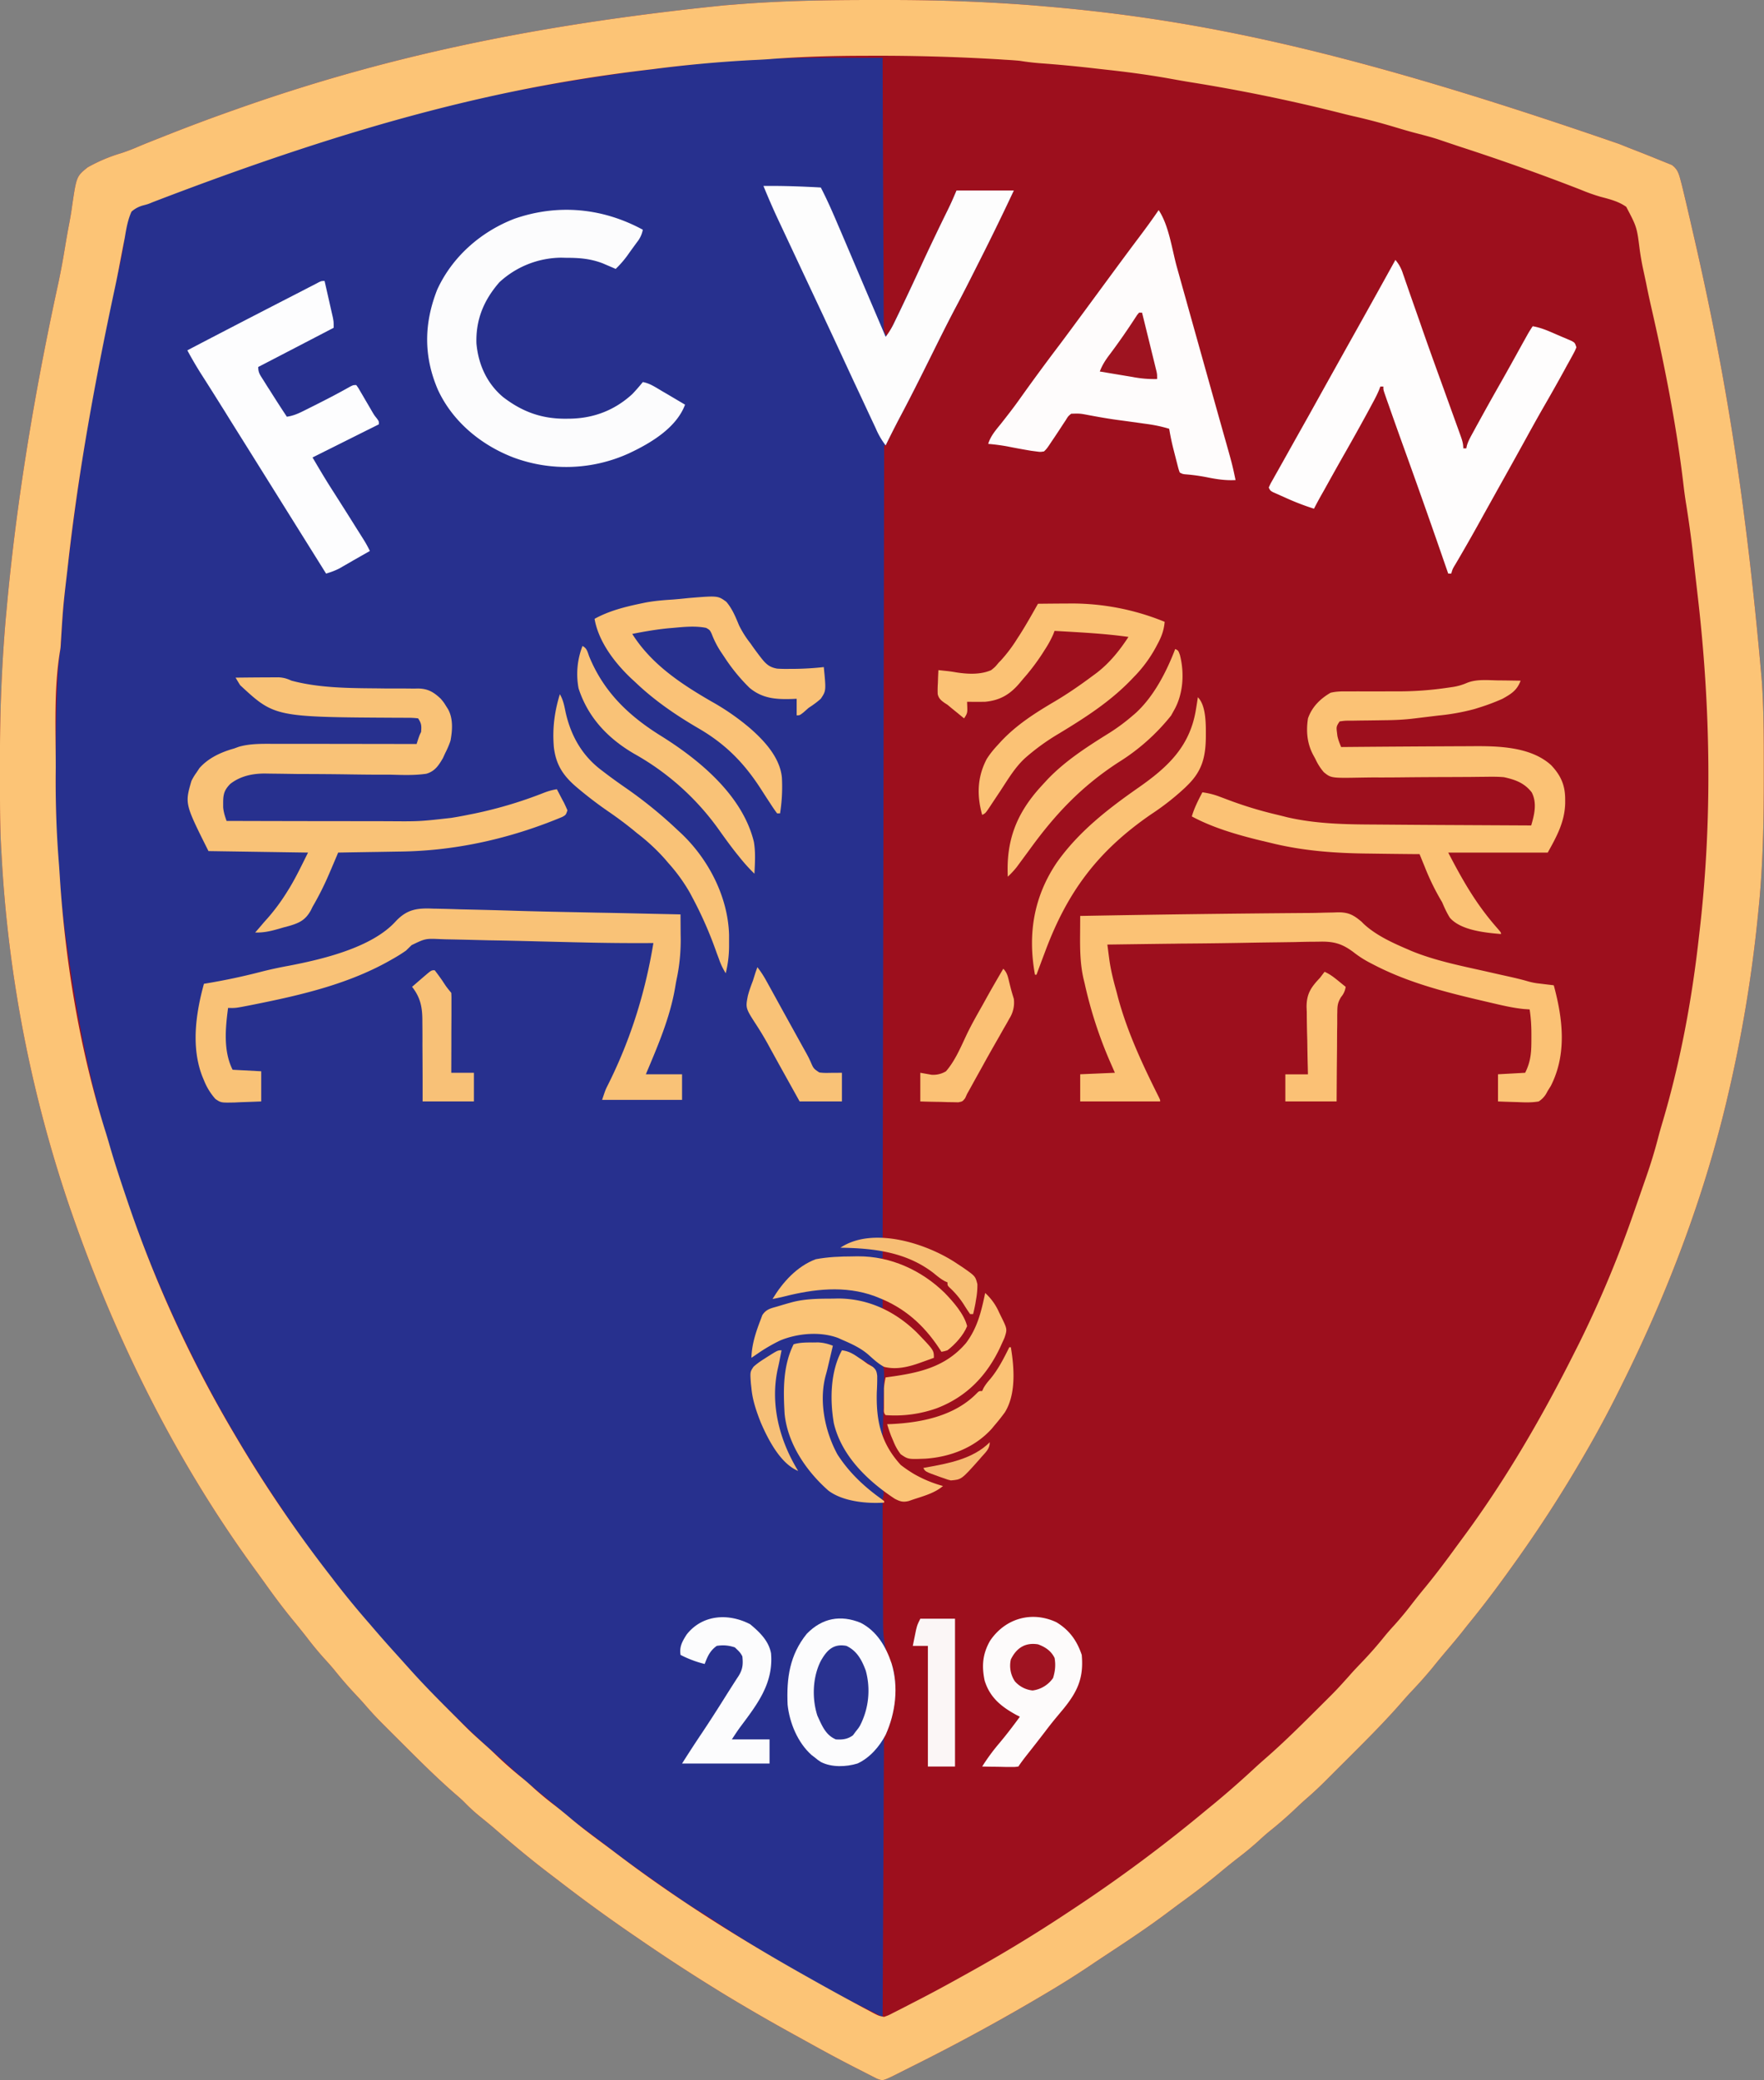 <svg xmlns="http://www.w3.org/2000/svg" width="424" height="500" fill="none"><rect width="100%" height="100%" fill="#808080" stroke="none"/><path fill="#9D0F1D" d="M210.1 0h3.18c9.56-.01 19.06.25 28.6.84l1.29.08a338.52 338.52 0 0 1 8.1.62c37.2 3.17 73.8 10.88 137.9 33.06 1.44.58 2.88 1.15 4.33 1.71a332.33 332.33 0 0 1 4.93 1.97 5793.95 5793.95 0 0 1 3.4 1.37c1.37.97 1.68 2.05 2.1 3.6l.25.95c.28 1.1.54 2.2.8 3.3l.3 1.26.96 4.13.33 1.45c7.02 30.23 12.7 60.84 16.93 109.64l.05.84c.43 7.03.4 14.06.4 21.09v.97c0 10.29-.17 20.5-1.17 30.75l-.1.98a332.35 332.35 0 0 1-7.52 45.42l-.18.78c-5.46 22.86-13.77 44.85-24.1 65.93l-.62 1.25c-2.86 5.86-5.89 11.6-9.17 17.24l-.57.98a312.24 312.24 0 0 1-14.66 22.94l-.47.68c-1.04 1.47-2.1 2.94-3.15 4.4l-.58.8c-2.7 3.72-5.48 7.38-8.39 10.95-.65.8-1.29 1.62-1.93 2.43-1.28 1.6-2.6 3.15-3.92 4.7-1.05 1.25-2.09 2.5-3.1 3.77a110.12 110.12 0 0 1-5 5.63c-.78.83-1.54 1.67-2.28 2.53-4.06 4.67-8.43 9.03-12.8 13.4l-2.08 2.07-2.5 2.5-.93.93a86.8 86.8 0 0 1-4.8 4.48c-1.06.92-2.08 1.9-3.1 2.86a96.36 96.36 0 0 1-5.67 4.9c-.92.75-1.8 1.54-2.67 2.35a79.6 79.6 0 0 1-4.9 4.06 150.91 150.91 0 0 0-4.26 3.43c-3.24 2.7-6.58 5.23-10 7.7l-2.4 1.79c-4.9 3.7-10 7.07-15.13 10.45-1.2.79-2.39 1.58-3.57 2.38a215.64 215.64 0 0 1-9.64 6.11 492.28 492.28 0 0 1-33.6 18.38l-1.47.74-2.05 1.03-1.2.6c-2.12.97-2.12.97-3.45.48a972.24 972.24 0 0 0-2.36-1.2l-1.34-.69-1.38-.7c-3.71-1.9-7.39-3.87-11.03-5.9l-3.44-1.9a450.07 450.07 0 0 1-15.37-8.83l-1.07-.64a442.1 442.1 0 0 1-21.42-13.88 383.53 383.53 0 0 1-19.09-13.84l-2.15-1.64c-4.41-3.35-8.66-6.9-12.86-10.53-1.29-1.12-2.6-2.2-3.93-3.27a42.47 42.47 0 0 1-3.77-3.46c-.6-.6-1.22-1.15-1.87-1.7-4.5-3.9-8.72-8.1-12.92-12.3a13389.4 13389.4 0 0 1-5.07-5.06 82.87 82.87 0 0 1-4.1-4.45c-.88-1-1.79-1.97-2.7-2.94a97.43 97.43 0 0 1-4.7-5.47c-.77-.92-1.56-1.8-2.37-2.68a80.83 80.83 0 0 1-4.08-4.94c-1.08-1.39-2.18-2.76-3.3-4.11-2.51-3.05-4.84-6.2-7.12-9.41l-1.75-2.42c-19.25-26.3-33.88-55.75-44.51-86.5l-.27-.76a314.64 314.64 0 0 1-16.5-85.44C-.04 199 0 192.98 0 186.96v-3.79a383.06 383.06 0 0 1 1.4-34.74l.1-1c2.25-25.38 6.4-50.66 11.7-75.57l.58-2.7.3-1.37c.56-2.68 1.06-5.37 1.5-8.07.34-2.07.7-4.14 1.1-6.2.23-1.23.44-2.46.61-3.7 1.08-7.41 1.08-7.41 3.76-9.58a38.8 38.8 0 0 1 8.17-3.45 51.81 51.81 0 0 0 4.25-1.64c1.41-.6 2.85-1.16 4.28-1.73l.92-.36a452.1 452.1 0 0 1 18.07-6.78c34.49-12.22 70.3-20.2 117.41-25l3.03-.24C188.16.16 199.1 0 210.1 0Z"/><path fill="#27308E" d="M202.15 13.88a7139.46 7139.46 0 0 0 10 .02v1.02a25470.26 25470.26 0 0 0 .2 47.1 2538.16 2538.16 0 0 1 .04 10.71l.01 1.91.01 2.6v.77c.02 1.3.08 1.83.83 2.95 2.98-6.09 5.93-12.2 8.77-18.35a583.48 583.48 0 0 1 5.77-12.08l.53-1.1c.57-1.2 1.09-2.42 1.6-3.63h13.78a629.43 629.43 0 0 1-8.71 17.83c-1.65 3.31-3.32 6.61-5.05 9.88-2.2 4.14-4.27 8.33-6.36 12.53-2.4 4.85-4.83 9.69-7.38 14.47a239.37 239.37 0 0 0-3.31 6.55h-.37l-.36 191.05-6.16.73-2.9.72.67.03 3.05.13 1.06.04 1.03.05.94.04c.8.07 1.53.22 2.31.44v2.17a3125.08 3125.08 0 0 0-6.58-.05c-3.08-.04-6 .01-9 .78l-1.25.2c-3.53 1.43-7.32 5-8.9 8.5l1.14-.3 1.53-.38.74-.2c3.25-.81 6.32-1.43 9.68-1.4h1c4.01.06 7.94.66 11.64 2.28v2.54l-.75-.22-1.04-.28-1-.28-1.2-.31-.7-.2c-2.4-.61-4.73-.63-7.2-.62h-1.21c-3.96 0-7.63.65-11.41 1.77-2.96.86-2.96.86-3.76.86l-.3.92-.88 2.54c-.87 2.48-1.59 4.78-1.72 7.42l.45-.39c5.2-4.16 10.76-5.66 17.3-5.05 3.74.64 7.14 2.49 10.16 4.71l.82.58c2.27 1.76 2.27 1.76 2.73 3.25.09 1.07.08 2.1.03 3.16l-.01 1.16c-.02 1.21-.06 2.42-.1 3.63l-.05 2.48c-.03 2.01-.09 4.03-.16 6.04-1.9-2.84-1.88-6.09-1.68-9.39.44-4.19.44-4.19-1-7.91a14.75 14.75 0 0 0-3.48-1.91c-.5-.3-.99-.61-1.47-.93-1.03-.6-1.03-.6-2.16-.52l-.7 2.22-.4 1.25c-1.8 6.36-1.27 13.97 1.85 19.8 2 3.19 4.6 5.8 7.48 8.2 1.5 1.3 1.5 1.3 1.79 2.28 0 .71 0 .71-.23 1.78-5.82-2.66-10.82-8.92-13.05-14.81a31.08 31.08 0 0 1 1.09-22.17c-1.99-.42-3.92-.4-5.94-.38h-1.01l-2.48.02-.3 1.3-.4 1.71-.2.86-.2.84-.17.76c-.15.6-.34 1.2-.54 1.78-.08 1.52-.07 3.05-.07 4.57l-.01 1.27c-.01 7.4 2.9 13.62 7.7 19.17l.7.82c3.33 3.63 8.23 4.4 12.97 4.81a3204.98 3204.98 0 0 1 1.91.17v1.28a2513.43 2513.43 0 0 0 .07 18.12l.03 5.94v2.26c0 4.18.1 7.44 2.08 11.2.68 1.94.84 3.85.81 5.9v.82a25.27 25.27 0 0 1-2.63 11.04 62.5 62.5 0 0 0-.05 2.63v.83a855.03 855.03 0 0 0-.03 4.76 4861.96 4861.96 0 0 0-.05 11.02l-.05 10.68-.06 12.15-.12 25-2.77-1.4-.78-.38a311.28 311.28 0 0 1-18.2-9.83l-1.33-.77a347.36 347.36 0 0 1-16.8-10.37 156 156 0 0 0-4.78-3.02c-3.16-1.95-6.18-4.1-9.2-6.25l-2.44-1.7a273.43 273.43 0 0 1-10.37-7.65c-1.39-1.07-2.8-2.12-4.2-3.17-2.43-1.8-4.77-3.67-7.07-5.65-1-.86-2.03-1.7-3.06-2.54a220.32 220.32 0 0 1-10.1-8.74c-.79-.72-1.58-1.42-2.38-2.12-4.57-3.98-8.86-8.27-13.14-12.55l-.7-.7c-4.41-4.4-4.41-4.4-6.33-6.64-.97-1.13-2-2.2-3.03-3.28a94.99 94.99 0 0 1-5.1-5.86 65.97 65.97 0 0 0-2.4-2.75 96.22 96.22 0 0 1-4.51-5.42l-.87-1.09a539.55 539.55 0 0 1-3.12-3.99l-.67-.85a220.07 220.07 0 0 1-11-15.37 320.19 320.19 0 0 1-14.43-23.29l-.56-1a314.16 314.16 0 0 1-29.3-72.86l-.26-1c-3.18-12.21-5.34-24.54-7.1-37.04l-.32-2.2c-.67-4.7-1.09-9.42-1.48-14.14l-.07-.84c-.15-1.92-.3-3.85-.43-5.78l-.05-.8c-.39-5.82-.38-11.65-.38-17.49v-2.45c0-6.67.06-13.33.41-20l.05-.91c.13-2.45.3-4.87.7-7.29.06-.75.11-1.5.15-2.26l.08-1.31.09-1.41c.3-4.88.78-9.72 1.4-14.57l.3-2.46a665.74 665.74 0 0 1 11.9-68.72c.55-2.37 1.02-4.7 1.35-7.1.85-5.93.85-5.93 2.35-7.57 1.62-1.18 3.5-1.68 5.4-2.23a53.36 53.36 0 0 0 4.31-1.6C59 39.4 76.51 33.56 94.33 28.75l.87-.23c23.87-6.47 48.15-10.55 72.73-13.18l1.25-.14a174.1 174.1 0 0 1 8.53-.69c8.15-.53 16.28-.67 24.44-.64Z"/><path fill="#FCC476" d="M210.1 0h3.18c9.56-.01 19.06.25 28.6.84l1.29.08a338.52 338.52 0 0 1 8.1.62c37.2 3.17 73.8 10.88 137.9 33.06 1.44.58 2.88 1.15 4.33 1.71a332.33 332.33 0 0 1 4.93 1.97 5793.95 5793.95 0 0 1 3.4 1.37c1.37.97 1.68 2.05 2.1 3.6l.25.95c.28 1.1.54 2.2.8 3.3l.3 1.26.96 4.13.33 1.45c7.02 30.23 12.7 60.84 16.93 109.64l.05.84c.43 7.03.4 14.06.4 21.09v.97c0 10.29-.17 20.5-1.17 30.75l-.1.98a332.35 332.35 0 0 1-7.52 45.42l-.18.78c-5.46 22.86-13.77 44.85-24.1 65.93l-.62 1.25c-2.86 5.86-5.89 11.6-9.17 17.24l-.57.98a312.24 312.24 0 0 1-14.66 22.94l-.47.68c-1.04 1.47-2.1 2.94-3.15 4.4l-.58.8c-2.7 3.72-5.48 7.38-8.39 10.95-.65.8-1.29 1.62-1.93 2.43-1.28 1.6-2.6 3.15-3.92 4.7-1.05 1.25-2.09 2.5-3.1 3.77a110.12 110.12 0 0 1-5 5.63c-.78.83-1.54 1.67-2.28 2.53-4.06 4.67-8.43 9.03-12.8 13.4l-2.08 2.07-2.5 2.5-.93.93a86.8 86.8 0 0 1-4.8 4.48c-1.06.92-2.08 1.9-3.1 2.86a96.36 96.36 0 0 1-5.67 4.9c-.92.75-1.8 1.54-2.67 2.35a79.6 79.6 0 0 1-4.9 4.06 150.91 150.91 0 0 0-4.26 3.43c-3.24 2.7-6.58 5.23-10 7.7l-2.4 1.79c-4.9 3.7-10 7.07-15.13 10.45-1.2.79-2.39 1.58-3.57 2.38a215.64 215.64 0 0 1-9.64 6.11 492.28 492.28 0 0 1-33.6 18.38l-1.47.74-2.05 1.03-1.2.6c-2.12.97-2.12.97-3.45.48a972.24 972.24 0 0 0-2.36-1.2l-1.34-.69-1.38-.7c-3.71-1.9-7.39-3.87-11.03-5.9l-3.44-1.9a450.07 450.07 0 0 1-15.37-8.83l-1.07-.64a442.1 442.1 0 0 1-21.42-13.88 383.53 383.53 0 0 1-19.09-13.84l-2.15-1.64c-4.41-3.35-8.66-6.9-12.86-10.53-1.29-1.12-2.6-2.2-3.93-3.27a42.47 42.47 0 0 1-3.77-3.46c-.6-.6-1.22-1.15-1.87-1.7-4.5-3.9-8.72-8.1-12.92-12.3a13389.4 13389.4 0 0 1-5.07-5.06 82.87 82.87 0 0 1-4.1-4.45c-.88-1-1.79-1.97-2.7-2.94a97.43 97.43 0 0 1-4.7-5.47c-.77-.92-1.56-1.8-2.37-2.68a80.83 80.83 0 0 1-4.08-4.94c-1.08-1.39-2.18-2.76-3.3-4.11-2.51-3.05-4.84-6.2-7.12-9.41l-1.75-2.42c-19.25-26.3-33.88-55.75-44.51-86.5l-.27-.76a314.64 314.64 0 0 1-16.5-85.44C-.04 199 0 192.98 0 186.96v-3.79a383.06 383.06 0 0 1 1.4-34.74l.1-1c2.25-25.38 6.4-50.66 11.7-75.57l.58-2.7.3-1.37c.56-2.68 1.06-5.37 1.5-8.07.34-2.07.7-4.14 1.1-6.2.23-1.23.44-2.46.61-3.7 1.08-7.41 1.08-7.41 3.76-9.58a38.8 38.8 0 0 1 8.17-3.45 51.81 51.81 0 0 0 4.25-1.64c1.41-.6 2.85-1.16 4.28-1.73l.92-.36a452.1 452.1 0 0 1 18.07-6.78c34.49-12.22 70.3-20.2 117.41-25l3.03-.24C188.16.16 199.1 0 210.1 0ZM185.4 14.18c-1.5.11-3.02.2-4.53.26a317.46 317.46 0 0 0-24.07 2.2C121.81 20.7 87.25 29.18 36.7 48.6c-1.1.46-1.1.46-2.23.76a6.87 6.87 0 0 0-2.86 1.51c-.92 2.04-1.26 4.15-1.63 6.34l-.39 1.98-.82 4.28c-.43 2.3-.9 4.6-1.4 6.9-4.52 21.2-8.43 42.55-10.89 64.1l-.3 2.68c-1.01 8.6-1.01 8.6-1.55 17.24-.06 1.25-.06 1.25-.23 2.25-1.47 9.06-1 18.65-1 27.8l-.02 2.38c-.02 6.78.21 13.48.74 20.25.1 1.25.18 2.5.26 3.76 1.32 20.67 4.87 41.9 11.13 61.66.3 1 .6 1.99.88 2.98 1.19 4.11 2.53 8.17 3.9 12.22l.38 1.12a295.38 295.38 0 0 0 25.66 55.89 316 316 0 0 0 23.5 34.61l.52.69a215.25 215.25 0 0 0 8.55 10.4c2.13 2.5 4.3 4.97 6.51 7.4a2335.67 2335.67 0 0 1 3.26 3.63l.97 1.07c3.07 3.36 6.28 6.58 9.5 9.8l.7.7c3.26 3.28 3.26 3.28 6.7 6.37 1.12.98 2.2 2.01 3.27 3.04a95.17 95.17 0 0 0 5.86 5.1c.92.75 1.79 1.53 2.66 2.33a81.4 81.4 0 0 0 5.04 4.16 113.2 113.2 0 0 1 3.96 3.23c2.8 2.35 5.74 4.5 8.67 6.68l2.39 1.8c14.51 11.01 30.1 20.77 45.99 29.67l.8.45a623.96 623.96 0 0 0 13.74 7.52l1.14.61c1.18.6 1.18.6 2.44.85 1.09-.39 1.09-.39 2.25-1l.66-.33a251.36 251.36 0 0 0 3.6-1.85c4.17-2.12 8.27-4.33 12.35-6.61l1.98-1.1a349.85 349.85 0 0 0 23.04-14.01l1.83-1.21a358.43 358.43 0 0 0 31.84-23.69c4.01-3.24 7.9-6.64 11.68-10.15.8-.74 1.63-1.47 2.46-2.2 4.56-3.97 8.84-8.26 13.13-12.53l.7-.7c3.25-3.23 3.25-3.23 6.31-6.63 1.03-1.2 2.14-2.33 3.23-3.48a94.67 94.67 0 0 0 5.29-6.05c.75-.91 1.52-1.78 2.32-2.65a80.89 80.89 0 0 0 4.09-4.93c1.07-1.38 2.16-2.75 3.28-4.1 2.6-3.17 5.06-6.44 7.47-9.77l1.74-2.36c10.31-13.96 19.04-29.08 26.81-44.58l.94-1.86a268.55 268.55 0 0 0 13.29-31.8l.82-2.34 1.76-5.07.28-.8c1.08-3.11 2.05-6.23 2.88-9.43.33-1.29.7-2.56 1.08-3.84 4.21-14.2 7-29.06 8.66-43.77l.16-1.4c3.22-27.13 2.76-54.7-.42-81.8l-.45-3.94-.59-5.21-.1-.97c-.45-3.94-1-7.85-1.63-11.76a99.54 99.54 0 0 1-.59-4.32c-1.7-14.49-4.6-29.01-7.86-43.22-.4-1.78-.78-3.55-1.13-5.34l-.68-3.17c-.34-1.54-.6-3.08-.83-4.64-.7-5.61-.7-5.61-3.26-10.48-1.87-1.33-4.03-1.85-6.22-2.43a44.47 44.47 0 0 1-4.71-1.68 534.53 534.53 0 0 0-29.14-10.38 796.23 796.23 0 0 1-5.22-1.76c-1.65-.53-3.32-.96-5-1.4-1.98-.5-3.93-1.1-5.88-1.68-3.03-.9-6.07-1.7-9.15-2.4-1.34-.3-2.68-.64-4.01-.98a415.75 415.75 0 0 0-35.5-7.26c-1.48-.24-2.95-.5-4.43-.77-4.84-.88-9.7-1.55-14.6-2.1l-3.57-.4c-4.4-.51-8.8-.94-13.22-1.26-1.73-.13-3.4-.32-5.1-.6-1.25-.12-2.5-.2-3.73-.27l-1.15-.08a491.1 491.1 0 0 0-32.5-.86c-7.47 0-14.9.22-22.36.76Z"/><path fill="#FEFDFD" d="M335.4 62.47c.8.97 1.3 1.84 1.72 3.02.1.32.21.63.33.95l.35 1.03.38 1.09.81 2.34 2.2 6.26.45 1.3c1.6 4.61 3.26 9.2 4.92 13.78l2.65 7.35.68 1.88a1347.84 1347.84 0 0 1 1.21 3.36c.37 1.04.62 1.84.62 2.95h.73l.12-.61c.27-.95.67-1.72 1.14-2.59l.57-1.04.61-1.13.65-1.17c1.6-2.92 3.22-5.82 4.87-8.72 1.86-3.27 3.68-6.56 5.5-9.86l.67-1.2.59-1.06c.38-.68.8-1.33 1.23-1.98 2.16.36 4.06 1.26 6.07 2.13l1.17.5c.37.15.74.3 1.11.47l1.02.44c.78.45.78.45 1.14 1.53-.36.87-.36.87-.92 1.9-.2.39-.42.77-.63 1.16l-.7 1.25-.7 1.29a450.9 450.9 0 0 1-4.78 8.48c-1.55 2.69-3.05 5.4-4.55 8.13-2.03 3.68-4.07 7.36-6.13 11.03l-3.98 7.15a453.7 453.7 0 0 1-6.16 10.86l-.46.78-.4.66c-.37.67-.37.67-.68 1.7h-.72l-.43-1.23c-3.22-9.34-6.5-18.65-9.85-27.95-1.37-3.8-2.73-7.6-4.06-11.4l-.39-1.09-.34-.99-.3-.87c-.22-.7-.22-.7-.22-1.43h-.73l-.3.8c-.4.97-.86 1.87-1.36 2.8l-.56 1.04-.6 1.12a574.1 574.1 0 0 1-5.49 9.87c-1.63 2.85-3.23 5.72-4.83 8.6l-.36.65c-1.26 2.22-1.26 2.22-2.45 4.48a60.92 60.92 0 0 1-7.07-2.74l-1-.44-.93-.42-.86-.38c-.65-.37-.65-.37-1.01-1.1.4-.9.4-.9 1.05-2.04l.35-.63 1.16-2.06a1034.72 1034.72 0 0 0 2.85-5.09l1.71-3.05 2.49-4.43 3.98-7.16 5.26-9.43a3346.63 3346.63 0 0 0 10.13-18.19l.87-1.57.6-1.08Z"/><path fill="#FEFCFC" d="M278.5 50.5c2.48 3.74 3.18 9.38 4.37 13.67l1.6 5.73.64 2.27.31 1.13 6.03 21.53.32 1.13.63 2.26 1.64 5.82c2.17 7.66 2.17 7.66 2.94 11.36-2.38.13-4.57-.2-6.9-.68-1.7-.33-3.39-.57-5.13-.7-.66-.07-.66-.07-1.38-.43-.28-.78-.28-.78-.54-1.79l-.28-1.1-.3-1.17-.29-1.14a57.61 57.61 0 0 1-1.13-5.32c-1.77-.54-3.5-.9-5.34-1.15l-.8-.11a720.83 720.83 0 0 0-5.8-.8l-.82-.11c-2.2-.31-4.4-.7-6.58-1.11-2.1-.4-2.1-.4-4.22-.34-.74.62-.74.62-1.28 1.52l-.65.97-.66 1.02-1.31 1.98-.63.93c-1.3 1.96-1.3 1.96-2 2.64-.89.14-.89.14-1.9 0l-1.16-.15c-1.92-.32-3.83-.67-5.73-1.05a48.8 48.8 0 0 0-4.62-.61c.58-1.93 1.84-3.33 3.08-4.87 1.55-1.97 3.09-3.94 4.53-5.98a523 523 0 0 1 9.6-13.06c2.04-2.72 4.05-5.46 6.07-8.2l3.81-5.18 3.2-4.35c2.03-2.75 4.06-5.5 6.12-8.23 1.56-2.08 3.09-4.17 4.55-6.32Z"/><path fill="#F9C277" d="M56.63 162.89a873.66 873.66 0 0 1 8.89-.07l1.44-.01c1.22.07 2 .3 3.09.8 6.73 1.8 13.97 1.8 20.9 1.86l2.22.03h4.36l2.03.02.94-.02c2.36.04 3.73.85 5.44 2.46.74.89.74.89 1.24 1.7l.52.82c1.25 2.28 1.05 5.09.58 7.58a20.3 20.3 0 0 1-1.26 2.95l-.55 1.21c-1.03 1.77-1.95 3.18-3.99 3.77-2.87.42-5.77.3-8.65.22h-2.84c-2.23 0-4.45-.03-6.68-.06-4.22-.07-8.44-.09-12.67-.1l-4.14-.06-2.56-.03-1.15-.02c-3.05-.02-6 .58-8.45 2.5-1.42 1.46-1.7 2.46-1.7 4.5v1.1c.1 1.2.42 2.16.82 3.29a12756.85 12756.85 0 0 0 34.7.06l3.97.01c7.7.06 7.7.06 15.34-.8l1.2-.2a105 105 0 0 0 3.15-.6l1.16-.23c5.78-1.2 11.43-2.89 16.92-5.07.99-.37 1.9-.62 2.95-.79l1.29 2.47.38.7c.31.63.6 1.27.87 1.9-.37 1.1-.37 1.1-1.24 1.59-12.28 5.13-25.4 8.13-38.71 8.32l-1.33.02-4.13.07a2656.04 2656.04 0 0 0-9.7.16l-.27.65-1.26 2.97-.44 1.02a71.8 71.8 0 0 1-4.19 8.41l-.4.82c-1.3 2.33-2.69 3.02-5.21 3.76l-1.28.34-1.27.37c-1.93.55-3.6.94-5.62.87l.87-1 .6-.7c.5-.6 1-1.17 1.52-1.74 1.83-2.1 3.4-4.25 4.85-6.62l.46-.74c1.64-2.73 2.96-5.54 4.4-8.41l-23.93-.36c-5.69-11.37-5.69-11.37-4.1-16.85.35-.72.73-1.35 1.2-2l.74-1.11c2.17-2.45 5.23-3.84 8.32-4.7l1.09-.4c2.68-.78 5.48-.73 8.25-.72H73l6.74.01 6.9.01 13.5.02c.1-.35.22-.69.33-1.04.39-1.14.39-1.14.75-1.86.1-1.47.11-2.01-.72-3.26-.9-.11-1.72-.15-2.63-.14l-1.67-.01h-.9c-29.3-.16-29.3-.16-37.58-7.83-.37-.6-.74-1.2-1.09-1.81Z"/><path fill="#FBC275" d="m360.06 163.55 1.58.01 3.86.06c-.86 2.31-2.22 3.16-4.35 4.35a49.95 49.95 0 0 1-5.8 2.17l-.88.28a52.62 52.62 0 0 1-8.75 1.58 5924.14 5924.14 0 0 1-5.6.68l-.85.1c-2.1.23-4.17.32-6.27.34l-1.94.03-3.01.04c-.98 0-1.96.03-2.94.04h-.91c-.94.01-.94.01-2.2.18-.8 1.18-.81 1.34-.64 2.67l.1.82c.2.95.53 1.78.9 2.67a5924.87 5924.87 0 0 1 31.17-.2c6.32-.06 14.33.02 19.32 4.57 2.36 2.51 3.38 4.87 3.36 8.3v.9c-.13 4.46-2.04 7.94-4.19 11.8H348.1c3.66 7.04 6.81 12.53 11.86 18.25.83.97.83.97.83 1.33-3.79-.32-9.67-.88-12.3-3.92-.74-1.2-1.3-2.4-1.84-3.7a57.83 57.83 0 0 1-4.26-8.7l-.35-.84-.83-2.05h-.77a1618.23 1618.23 0 0 1-11.06-.13c-8.16-.06-16.06-.6-24-2.58l-2.4-.57c-5.58-1.36-11.45-3.05-16.51-5.78.6-2.07 1.55-3.9 2.54-5.8 1.45.2 2.75.52 4.12 1.04l1.12.42 1.17.44a94.12 94.12 0 0 0 10.9 3.34c1.06.25 2.1.51 3.16.78 7.07 1.61 14.13 1.7 21.35 1.73l3.94.03a3672.58 3672.58 0 0 0 15.89.1l17.38.09c.77-2.61 1.45-5.4.13-7.95-1.76-2.27-3.94-3.05-6.66-3.65-1.41-.13-2.8-.12-4.22-.1l-1.23.01-2.62.03-4.16.02c-3.93.01-7.87.03-11.8.07-2.42.03-4.84.04-7.25.03-.92 0-1.83.02-2.75.03-7.53.14-7.53.14-9.29-1.3a13.12 13.12 0 0 1-2-3.14l-.6-1.1c-1.43-2.76-1.67-5.64-1.2-8.69.97-2.76 2.92-4.7 5.43-6.16 1.4-.34 2.72-.34 4.15-.32h1.18c1.25-.02 2.49 0 3.73 0h2.48l3.61-.02a81 81 0 0 0 13.15-.89l.84-.12a13.7 13.7 0 0 0 3.69-1.04c2.31-.92 4.96-.62 7.41-.58Z"/><path fill="#FCFCFD" d="M154.51 55.22a6.73 6.73 0 0 1-1.38 2.97l-.62.85-.65.89-.64.89a24.3 24.3 0 0 1-3.23 3.82l-.85-.37-1.15-.49-1.12-.48c-2.97-1.13-5.6-1.33-8.76-1.33l-1.2-.03a22.17 22.17 0 0 0-14.87 5.9c-3.73 4.28-5.7 8.95-5.52 14.7.44 5.04 2.5 9.63 6.41 12.91 4.6 3.54 9.27 5.23 15.02 5.2l1.07-.01c5.7-.1 10.72-2.02 14.95-5.9.9-.94 1.73-1.9 2.54-2.9 1.33.24 2.33.81 3.5 1.5l1.17.7 1.22.71a3101.35 3101.35 0 0 0 4.26 2.52c-2.08 5.6-8.33 9.29-13.48 11.7a36.36 36.36 0 0 1-27.82.98c-7.78-3-14.6-8.64-18.12-16.29-3.45-8.05-3.34-15.9-.17-23.99 3.6-7.92 10.48-13.96 18.56-17.08 10.45-3.64 21.2-2.62 30.88 2.63Z"/><path fill="#F9C277" d="M104.24 218.42c.6 0 1.18.02 1.77.03 1.6.03 3.2.09 4.81.14a1248.73 1248.73 0 0 1 13.72.36c4.77.14 9.53.24 14.3.33l4.77.1 1.18.02c4.1.07 8.22.17 12.33.26l1.01.02 5.44.12.03 4.68.02 1.32c0 3.3-.3 6.4-.99 9.61-.14.67-.25 1.34-.36 2-1.23 7.24-4.2 14.1-7.03 20.82h8.7v6.16h-19.22c.81-2.43.81-2.43 1.4-3.6l.39-.79.41-.84c5-10.39 8.26-21.12 10.13-32.47h-.65a540.8 540.8 0 0 1-16.75-.16l-1.03-.02-9.55-.23c-3.8-.1-7.61-.19-11.42-.25l-6.03-.15-3.8-.08c-.6 0-1.19-.03-1.78-.05-3.78-.17-3.78-.17-7.11 1.44l-1.34 1.31a37.96 37.96 0 0 1-3.28 2.05c-10.07 5.85-21.52 8.55-32.83 10.82l-1.4.28c-3.49.68-3.49.68-5.26.63-.64 4.87-1.17 10.35 1.09 14.86l6.88.37v7.25c-1.64.07-3.27.13-4.91.18l-1.4.07c-3.36.07-3.36.07-4.7-.84a15 15 0 0 1-2.7-4.35l-.43-1.03c-2.76-7.05-1.59-15.2.37-22.31l.6-.1a150.8 150.8 0 0 0 12.87-2.72c2.28-.59 4.54-1.08 6.85-1.5 8.07-1.55 20.03-4.34 25.78-10.7 2.76-2.94 5.23-3.22 9.12-3.04Z"/><path fill="#FBC275" d="m318.35 219.38 2.15-.04 1-.04c2.57-.04 3.81.6 5.77 2.26l.46.47c2.99 2.8 7.03 4.63 10.76 6.22l.77.34c5.69 2.33 11.79 3.54 17.76 4.88l3.53.8 2.17.48c1.4.32 2.8.64 4.2 1.04a16.17 16.17 0 0 0 3.27.65l.72.09.75.09 1.81.22c2.19 8.08 3.18 16.5-.7 24.17l-.75 1.2-.39.72a5.6 5.6 0 0 1-1.78 1.83c-1.69.3-3.32.24-5.03.16l-1.39-.04c-1.12-.03-2.25-.07-3.37-.12v-6.53l6.53-.36c1.44-2.9 1.5-5.14 1.5-8.3v-1.04c0-2-.12-3.91-.42-5.89l-1.44-.1c-2.77-.28-5.46-.94-8.16-1.57l-.85-.2c-9.29-2.16-18.37-4.4-26.89-8.8l-.89-.46a25.3 25.3 0 0 1-3.76-2.36c-2.95-2.3-5-2.92-8.8-2.79l-1.5.01c-1.34.01-2.69.04-4.03.08l-4.26.06c-2.43.03-4.87.06-7.3.11a1347.43 1347.43 0 0 1-16.35.2l-1.02.02c-5.42.06-10.83.14-16.25.21l.34 2.62.1.75c.32 2.44.88 4.77 1.53 7.14.2.7.38 1.4.56 2.11 2.24 8.36 5.93 16.24 9.79 23.95.37.77.37.77.37 1.14h-19.22v-6.53l8.34-.36-1.27-2.9a102.57 102.57 0 0 1-5.98-18.49l-.33-1.37c-.74-3.36-.81-6.64-.79-10.08l.01-1.42.02-3.44a4845.6 4845.6 0 0 1 54.67-.71c1.35 0 2.7-.04 4.04-.08Z"/><path fill="#FDFDFD" d="M183.51 44.7c4.6-.05 9.18.11 13.78.37 1.52 2.93 2.83 5.93 4.12 8.97l.69 1.6a4634.08 4634.08 0 0 1 4.36 10.25l6.42 15.07a19.17 19.17 0 0 0 2.13-3.54l.61-1.26.66-1.36.68-1.43c1.7-3.55 3.36-7.12 5-10.7a600.22 600.22 0 0 1 5.82-12.15l.53-1.1c.57-1.2 1.08-2.41 1.6-3.63h13.78a625.13 625.13 0 0 1-8.71 17.84c-1.66 3.3-3.32 6.6-5.06 9.87-2.2 4.14-4.27 8.34-6.35 12.53-2.41 4.85-4.83 9.7-7.38 14.48a243.7 243.7 0 0 0-3.31 6.55 18.1 18.1 0 0 1-2.38-4.09l-.37-.79-1.2-2.55a1304.5 1304.5 0 0 0-3.3-7.07l-.35-.74-3.22-6.94c-1.2-2.6-2.4-5.18-3.62-7.77l-.31-.68-4.85-10.32-5.85-12.48-.57-1.21c-1.18-2.55-2.29-5.11-3.35-7.71Z"/><path fill="#FDFDFE" d="m78.02 67.55 1.09 4.8.31 1.38.3 1.32.28 1.22c.2 1.06.2 1.06.2 2.52-6.04 3.15-12.08 6.29-18.13 9.42 0 1.36.41 1.87 1.14 3.02l.72 1.15c.25.4.5.8.77 1.2l.75 1.19c1.15 1.81 2.31 3.62 3.5 5.4 1.52-.22 2.71-.74 4.08-1.43l.64-.32a341.59 341.59 0 0 0 3.38-1.7c2.4-1.21 4.76-2.46 7.1-3.78.76-.38.76-.38 1.48-.38.47.64.47.64.99 1.54l.57.97.6 1.03 1.16 1.98.52.9c.5.84.5.84 1.12 1.62.48.66.48.66.48 1.39l-15.95 7.97c1.6 2.73 3.19 5.42 4.9 8.07 1.91 3 3.82 6 5.7 9.02l.71 1.12.66 1.05.58.93c.45.75.85 1.5 1.23 2.29l-4.04 2.3-1.15.67-1.12.64-1.02.59c-1.04.53-2.07.9-3.19 1.24L60.03 108.5l-1.36-2.17-3.44-5.5-1.38-2.23-.69-1.09a797.67 797.67 0 0 0-4.89-7.74 92.7 92.7 0 0 1-3.24-5.56c8.45-4.42 16.92-8.8 25.4-13.16l.8-.41 2.23-1.15.67-.35 1.72-.88.82-.44c.63-.28.63-.28 1.35-.28Z"/><path fill="#FAC277" d="M165.57 143.75c6.97-.57 6.97-.57 9 .9 1.43 1.67 2.23 3.63 3.06 5.65a24.2 24.2 0 0 0 2.76 4.36l.52.75a81.9 81.9 0 0 0 2.05 2.75c1.14 1.44 1.95 2.22 3.81 2.56 1.11.08 2.2.08 3.31.06h.92c2.35-.03 4.68-.17 7.01-.43.56 5.7.56 5.7-.73 7.62-.92.82-1.86 1.5-2.9 2.17l-1.26 1.11c-.9.7-.9.7-1.63.7v-3.98l-1.13.05c-3.85.12-7.11-.1-10.2-2.68a43.73 43.73 0 0 1-6.1-7.48l-.58-.86a22.16 22.16 0 0 1-2.43-4.67c-.43-.88-.43-.88-1.31-1.4-2.62-.53-5.34-.24-7.98 0l-.87.07c-3 .28-5.97.79-8.92 1.38 4.6 7.28 11.62 11.94 18.97 16.2a57.8 57.8 0 0 1 9.27 6.41c3.49 3.03 7.27 7.1 7.73 11.92a41 41 0 0 1-.44 8.6h-.72a39.46 39.46 0 0 1-1.55-2.25l-.94-1.43-1.46-2.27c-4.01-6.2-8.43-10.69-14.86-14.44-5.52-3.22-10.65-6.72-15.27-11.14l-.98-.9c-3.97-3.76-7.86-8.83-8.81-14.33 3.53-1.94 7.3-2.88 11.22-3.7l.86-.18c2.16-.42 4.31-.6 6.51-.74 1.37-.1 2.71-.24 4.07-.38Z"/><path fill="#FBC275" d="M249.5 145.13a982.93 982.93 0 0 1 7.26-.06 58.91 58.91 0 0 1 23.18 4.4c-.18 2.13-.8 3.68-1.81 5.54l-.44.82a31.6 31.6 0 0 1-5.18 6.93c-5.25 5.63-11.39 9.58-17.94 13.55a53.04 53.04 0 0 0-8.15 5.89c-2.44 2.23-4.12 5.1-5.92 7.84l-1.56 2.34-.96 1.45c-1.1 1.65-1.1 1.65-1.9 2.05-1.31-4.66-1.19-9.08 1.08-13.41.75-1.2 1.59-2.23 2.54-3.26l.95-1.04c3.8-4.03 8.22-6.82 12.97-9.62 3.1-1.84 6.03-3.87 8.92-6.02l1.16-.86c3.09-2.41 5.4-5.3 7.54-8.57-5.89-.83-11.83-1.1-17.76-1.45l-.32.83a25.18 25.18 0 0 1-2.06 3.75l-.49.78a52 52 0 0 1-4.74 6.24l-.7.84c-2.32 2.78-4.72 4.25-8.37 4.6-1.45.03-2.9.02-4.35 0l.05 1.38c.04 1.27-.03 1.49-.77 2.61l-1.86-1.52-1.05-.85-1.08-.9-.61-.39c-.88-.6-1.5-1.11-1.74-2.17-.04-.88-.02-1.74.04-2.62l.03-.92c.02-.74.06-1.49.1-2.23l1.5.16.84.09c.66.08 1.32.18 1.98.3 2.74.42 5.8.58 8.37-.55.95-.77.95-.77 1.81-1.81l.54-.55a36 36 0 0 0 3.97-5.3l.48-.73c1.57-2.46 3-5.01 4.44-7.56Z"/><path fill="#FCFCFD" d="M206.87 390.08c3.89 1.99 6.08 5.73 7.43 9.76 1.73 5.62.97 11.86-1.43 17.18-1.5 2.84-3.78 5.5-6.75 6.88-2.74.84-6.23.97-8.81-.36-.76-.5-.76-.5-1.47-1.09l-.76-.58c-3.34-2.97-5.3-7.72-5.77-12.1-.28-6.38.48-11.93 4.6-17.04 3.69-3.8 8.14-4.63 12.96-2.65Z"/><path fill="#FDFBFB" d="M253.91 389.94c3.13 1.88 4.96 4.45 6.1 7.86.5 5.5-.98 8.78-4.45 13.03l-1.86 2.23a91.06 91.06 0 0 0-2.44 3.1 391.67 391.67 0 0 1-4.46 5.72c-.7.9-1.39 1.8-2.02 2.75-.88.12-.88.12-1.97.1h-1.19l-1.24-.03-1.25-.02c-1.01 0-2.03-.03-3.05-.05a48.17 48.17 0 0 1 3.92-5.37c1.8-2.13 3.49-4.34 5.14-6.6l-.85-.43c-3.64-2-6.36-4.18-7.62-8.26-.74-3.53-.49-6.42 1.3-9.56 3.63-5.4 10.02-7.24 15.94-4.47Z"/><path fill="#F9C277" d="M134.57 166.88c.82 1.37 1.08 2.87 1.4 4.41 1.26 5.55 3.9 10.26 8.48 13.76l.66.5c1.71 1.32 3.46 2.57 5.23 3.8a105.8 105.8 0 0 1 12.5 10.15l.97.9c6.54 6.23 11.19 15.25 11.43 24.35v2.61a27.42 27.42 0 0 1-.8 6.58 15.56 15.56 0 0 1-1.64-3.45l-.54-1.43a93.49 93.49 0 0 0-5.79-13.24l-.62-1.17a41.04 41.04 0 0 0-5.18-7.17l-.87-1.02a47.96 47.96 0 0 0-6.74-6.23l-.84-.7a91.95 91.95 0 0 0-5.87-4.38 95.5 95.5 0 0 1-7.48-5.7c-3.37-2.81-5.23-5.45-5.75-9.89-.36-4.45.14-8.43 1.45-12.69Z"/><path fill="#FBC275" d="M287.92 167.6c2.06 2.06 1.92 6.75 1.92 9.54-.05 4.74-.86 8.1-4.3 11.51l-.72.71a61.24 61.24 0 0 1-8.14 6.38c-12.72 8.75-20.03 18.5-25.38 32.76l-.69 1.83-1.48 3.97h-.36c-1.78-9.74-.32-18.78 5.31-27.06 5.26-7.4 12.28-12.83 19.66-17.98 6.86-4.8 12.09-9.67 13.63-18.2.2-1.15.38-2.3.55-3.46Z"/><path fill="#FCFCFD" d="M180.3 390.42c2.27 1.88 4.5 4.02 5.03 7.02.6 7.23-3.3 12.2-7.42 17.72-.7.96-1.35 1.96-2 2.95h9.06v5.8h-21.03c1.51-2.38 3.03-4.74 4.6-7.07 2.1-3.14 4.13-6.31 6.13-9.52l1.5-2.36.91-1.42.42-.63c1.04-1.68 1.13-2.83.94-4.74-.47-.98-1-1.4-1.81-2.18-1.48-.49-2.81-.6-4.35-.36-1.63 1.17-2.22 2.53-2.9 4.35a26.04 26.04 0 0 1-5.8-2.18c-.32-2 .44-3.29 1.48-4.92 3.82-4.83 10.08-5.14 15.24-2.46Z"/><path fill="#F9C277" d="M140.01 155.28c1.1.56 1.2 1.42 1.63 2.56 3.5 8.52 9.5 14.24 17.2 19.03 9.3 5.8 19.64 14.33 22.36 25.47.44 2.53.26 5.14.14 7.68a42.94 42.94 0 0 1-3.8-4.24l-.57-.7c-1.45-1.83-2.8-3.7-4.15-5.6a62.29 62.29 0 0 0-20.37-18.28c-6.3-3.67-11.1-8.7-13.38-15.72a18.6 18.6 0 0 1 .94-10.2Z"/><path fill="#FBC175" d="M282.48 156c.73.36.73.36 1.12 1.42 1.14 4.4.81 9.53-1.48 13.44l-.63 1.14a49.68 49.68 0 0 1-12.63 11.23c-8.86 5.76-15.16 12.4-21.33 20.92l-2.43 3.3-.73.99c-.66.83-1.36 1.57-2.13 2.3-.42-8.56 1.99-15 7.7-21.38a262.07 262.07 0 0 1 1.9-2.07c4.35-4.53 9.68-7.92 14.98-11.22a46.84 46.84 0 0 0 5.51-4.12c.25-.2.5-.42.74-.64 4.33-4 7.32-9.86 9.41-15.31Z"/><path fill="#FAC376" d="m200.12 312.16 1.2-.03c7.4-.03 13.94 3.13 19.15 8.27 4 4.17 4 4.17 4 5.99l-2.44.88-.7.25c-2.82 1.02-5.83 1.8-8.82 1.04-1.43-.76-2.6-1.87-3.8-2.94-1.9-1.64-4.05-2.6-6.34-3.59l-.88-.4c-4.31-1.63-9.78-1.15-13.97.59a40.5 40.5 0 0 0-5.44 3.17l-1.47 1c.09-3.21 1.04-6.1 2.18-9.07l.44-1.19c.85-1.3 1.81-1.59 3.25-1.98l.75-.22a115.57 115.57 0 0 1 2.97-.86c3.24-.89 6.59-.9 9.92-.91Z"/><path fill="#FBC276" d="m205 302 1.26-.01c7.82-.04 15.23 3.34 20.8 8.78 2.05 2.12 4.69 5.1 5.4 8-.87 2.19-2.87 4.38-4.72 5.8-.8.25-.8.25-1.45.37l-.6-.92c-3.71-5.58-8.32-9.68-14.63-12.13l-.82-.33c-7.18-2.62-14.66-1.72-21.89.12-.88.21-1.77.4-2.66.57 2.43-4.04 5.87-7.86 10.38-9.56 2.98-.56 5.89-.67 8.92-.68Z"/><path fill="#FBC376" d="M202.37 324.58c1.6.2 2.63.8 3.96 1.72l1.1.74 1.1.8 1.22.69c.83.7.95 1.07 1.1 2.17.02 1.33-.03 2.65-.1 3.98-.17 6.87.98 12.2 5.75 17.45.78.6 1.51 1.13 2.34 1.65l.66.42a29.66 29.66 0 0 0 7.16 3c-2.03 1.74-4.77 2.44-7.26 3.27l-.94.33c-1.4.35-2.12.13-3.4-.54-6.53-4.3-12.78-10.32-14.63-18.12-.97-5.6-.86-12.47 1.94-17.56Z"/><path fill="#FAC277" d="m195.27 322.7 1.4-.02c1.31.08 2.31.33 3.52.8a1483.19 1483.19 0 0 1-.88 3.75c-.53 2.26-.53 2.26-.83 3.34-1.7 6.2-.2 13.5 2.8 19.02 2.74 4.27 6.3 7.66 10.4 10.6l.84.64v.36c-4.17.29-9.96-.26-13.42-2.9-5.3-4.67-9.82-11.3-10.51-18.49-.33-5.65-.42-11.48 2.17-16.67 1.5-.44 2.97-.43 4.51-.44Z"/><path fill="#FBC175" d="M236.8 310.8a13.72 13.72 0 0 1 3.36 4.71l.38.77c1.58 3.2 1.58 3.2.92 5.24-.2.48-.43.96-.65 1.44l-.35.78c-3.23 6.94-8.14 12.03-15.3 14.77a29.92 29.92 0 0 1-12.28 1.65c-.56-.56-.41-1.07-.41-1.84v-.91a320.47 320.47 0 0 1 0-1.9v-1.77c.05-.9.2-1.75.4-2.64l.71-.1c7.25-.98 13.66-2.35 18.6-8.15 2.77-3.66 3.7-7.65 4.62-12.05Z"/><path fill="#FBC275" d="M242.6 323.85h.37c.83 4.93 1.28 11.28-1.44 15.64a47.8 47.8 0 0 1-2.55 3.21l-.6.73c-4.12 4.55-9.92 6.78-15.92 7.2-4.18.16-4.18.16-5.97-1.07-.8-1.05-1.31-2-1.8-3.23l-.49-1.15c-.36-.94-.68-1.88-.96-2.84l.96-.03c7.35-.34 15.36-1.97 20.67-7.49.48-.45.48-.45 1.2-.45l.29-.63c.5-.92 1.08-1.6 1.76-2.39 1.88-2.3 3.16-4.86 4.48-7.5Z"/><path fill="#FBF6F6" d="M221.22 389.1h8.33v35.53h-6.52v-29h-3.63l.5-2.45.28-1.38c.31-1.25.31-1.25 1.03-2.7Z"/><path fill="#F8C177" d="M104.48 233.22a54.2 54.2 0 0 1 1.84 2.51c1 1.53 1 1.53 2.15 2.93.04.6.05 1.2.04 1.8v3.73l-.02 4.1v2.77l-.02 6.81h5.44v6.89h-12.33v-5.1a1730.31 1730.31 0 0 0-.04-8.33 332.69 332.69 0 0 0-.02-5.68c.02-3.34-.37-5.75-2.47-8.44a584.1 584.1 0 0 1 2.97-2.57c1.66-1.42 1.66-1.42 2.47-1.42Z"/><path fill="#F9C277" d="M182.06 232.5a24.5 24.5 0 0 1 2.18 3.35l.65 1.17a5239.55 5239.55 0 0 1 3.3 6l1.98 3.58 2.97 5.37.66 1.18c.59 1.1.59 1.1 1.05 2.1.69 1.6.69 1.6 2.07 2.54.85.12 1.62.13 2.48.1l2.97-.02v6.89H192.2l-4.95-8.91-.69-1.25-1.4-2.54a77.26 77.26 0 0 0-3.22-5.48c-2.75-4.24-2.75-4.24-2.2-7.14.32-1.26.76-2.47 1.23-3.69l.63-2.01.45-1.25Z"/><path fill="#FBC175" d="M318.37 233.59c1.28.56 2.27 1.34 3.35 2.22l.98.8.75.6a4.7 4.7 0 0 1-1.1 2.44c-.81 1.35-.9 2.07-.91 3.63l-.02.7v2.3l-.03 1.6-.02 4.2-.05 5.04-.05 7.64h-12.32v-6.52h5.43l-.04-1.74c-.06-2.14-.09-4.28-.12-6.43a242.64 242.64 0 0 1-.12-6.78l-.05-1.23c0-3.2 1.07-4.74 3.23-7.02l1.1-1.45ZM241.15 232.86c1 .99 1.15 2.1 1.48 3.42.48 1.93.48 1.93 1.06 3.83a7.17 7.17 0 0 1-1.08 4.74l-.7 1.26-.78 1.34-.78 1.39-1.64 2.87c-.8 1.41-1.6 2.83-2.38 4.25l-.37.68a556.14 556.14 0 0 0-2.42 4.36l-.56 1.01-.53.94-.46 1.02c-.63.8-.63.8-1.68 1l-1.27-.03-1.38-.02-1.44-.05-1.45-.02c-1.19-.02-2.37-.05-3.56-.09v-6.89l2.72.48a5.92 5.92 0 0 0 3.45-.84c2.25-2.6 3.61-5.96 5.08-9.04 1.11-2.3 2.38-4.52 3.64-6.75l1.28-2.31c1.23-2.2 2.5-4.38 3.77-6.55Z"/><path fill="#293290" d="M203.45 395.63c2.53 1.19 3.72 3.42 4.65 5.96a18.3 18.3 0 0 1-1.4 13.23c-.35.57-.35.57-1.07 1.47-.2.28-.4.56-.62.84-1.28.94-2.53 1.08-4.1.98-2.5-1.06-3.35-3.36-4.44-5.7-1.34-4.15-1.16-9.27.82-13.16 1.46-2.59 3.02-4.21 6.16-3.62Z"/><path fill="#F7BE74" d="m230.28 303.9 1.18.78c2.97 2.08 2.97 2.08 3.47 4a18.7 18.7 0 0 1-.3 3.57l-.18 1.1c-.16.85-.34 1.68-.55 2.52h-.72c-.47-.66-.91-1.33-1.34-2.02a20.7 20.7 0 0 0-3.65-4.4c-.45-.47-.45-.47-.45-1.2l-.6-.26c-1.03-.55-1.85-1.24-2.75-1.98-6.57-5.07-14.35-5.97-22.39-6.09 7.94-5.3 21.24-.88 28.28 3.99Z"/><path fill="#9E1320" d="M273.78 75.16h.73a4506.68 4506.68 0 0 1 2.83 11.51l.24.97.22.9.2.8c.13.69.13.69.13 1.77a27.51 27.51 0 0 1-5.99-.51 671.12 671.12 0 0 1-3.91-.65l-3.88-.65c.6-1.6 1.44-2.86 2.47-4.21a156.4 156.4 0 0 0 6-8.61c.17-.25.34-.5.5-.77l.46-.55Z"/><path fill="#F7C077" d="m187.86 324.58-.13.65a298 298 0 0 0-.38 1.93c-.13.65-.27 1.3-.42 1.94-1.84 8.5.44 17.17 4.92 24.48-4.3-1.77-7.27-7.66-9-11.67-1.05-2.68-1.99-5.38-2.24-8.27l-.12-1.03c-.2-2.84-.2-2.84.64-4.09.76-.68 1.52-1.22 2.38-1.77.33-.2.65-.42.98-.63 2.45-1.54 2.45-1.54 3.37-1.54Z"/><path fill="#9F1321" d="M249.5 395.26c1.73.62 3.16 1.58 3.98 3.27.3 1.7.14 3.18-.36 4.82a7.08 7.08 0 0 1-4.92 3 6.55 6.55 0 0 1-4.26-2.2 6.76 6.76 0 0 1-.97-5.26c1.36-2.78 3.47-4.12 6.52-3.63Z"/><path fill="#F7BA71" d="M237.9 346.69c0 1.58-.96 2.37-1.96 3.5l-.6.7c-4.24 4.76-4.24 4.76-6.8 4.97-.7-.17-.7-.17-1.52-.47l-1.22-.42c-3.41-1.23-3.41-1.23-3.86-2.12l.6-.1c5.34-.96 11.33-2.04 15.35-6.06Z"/></svg>